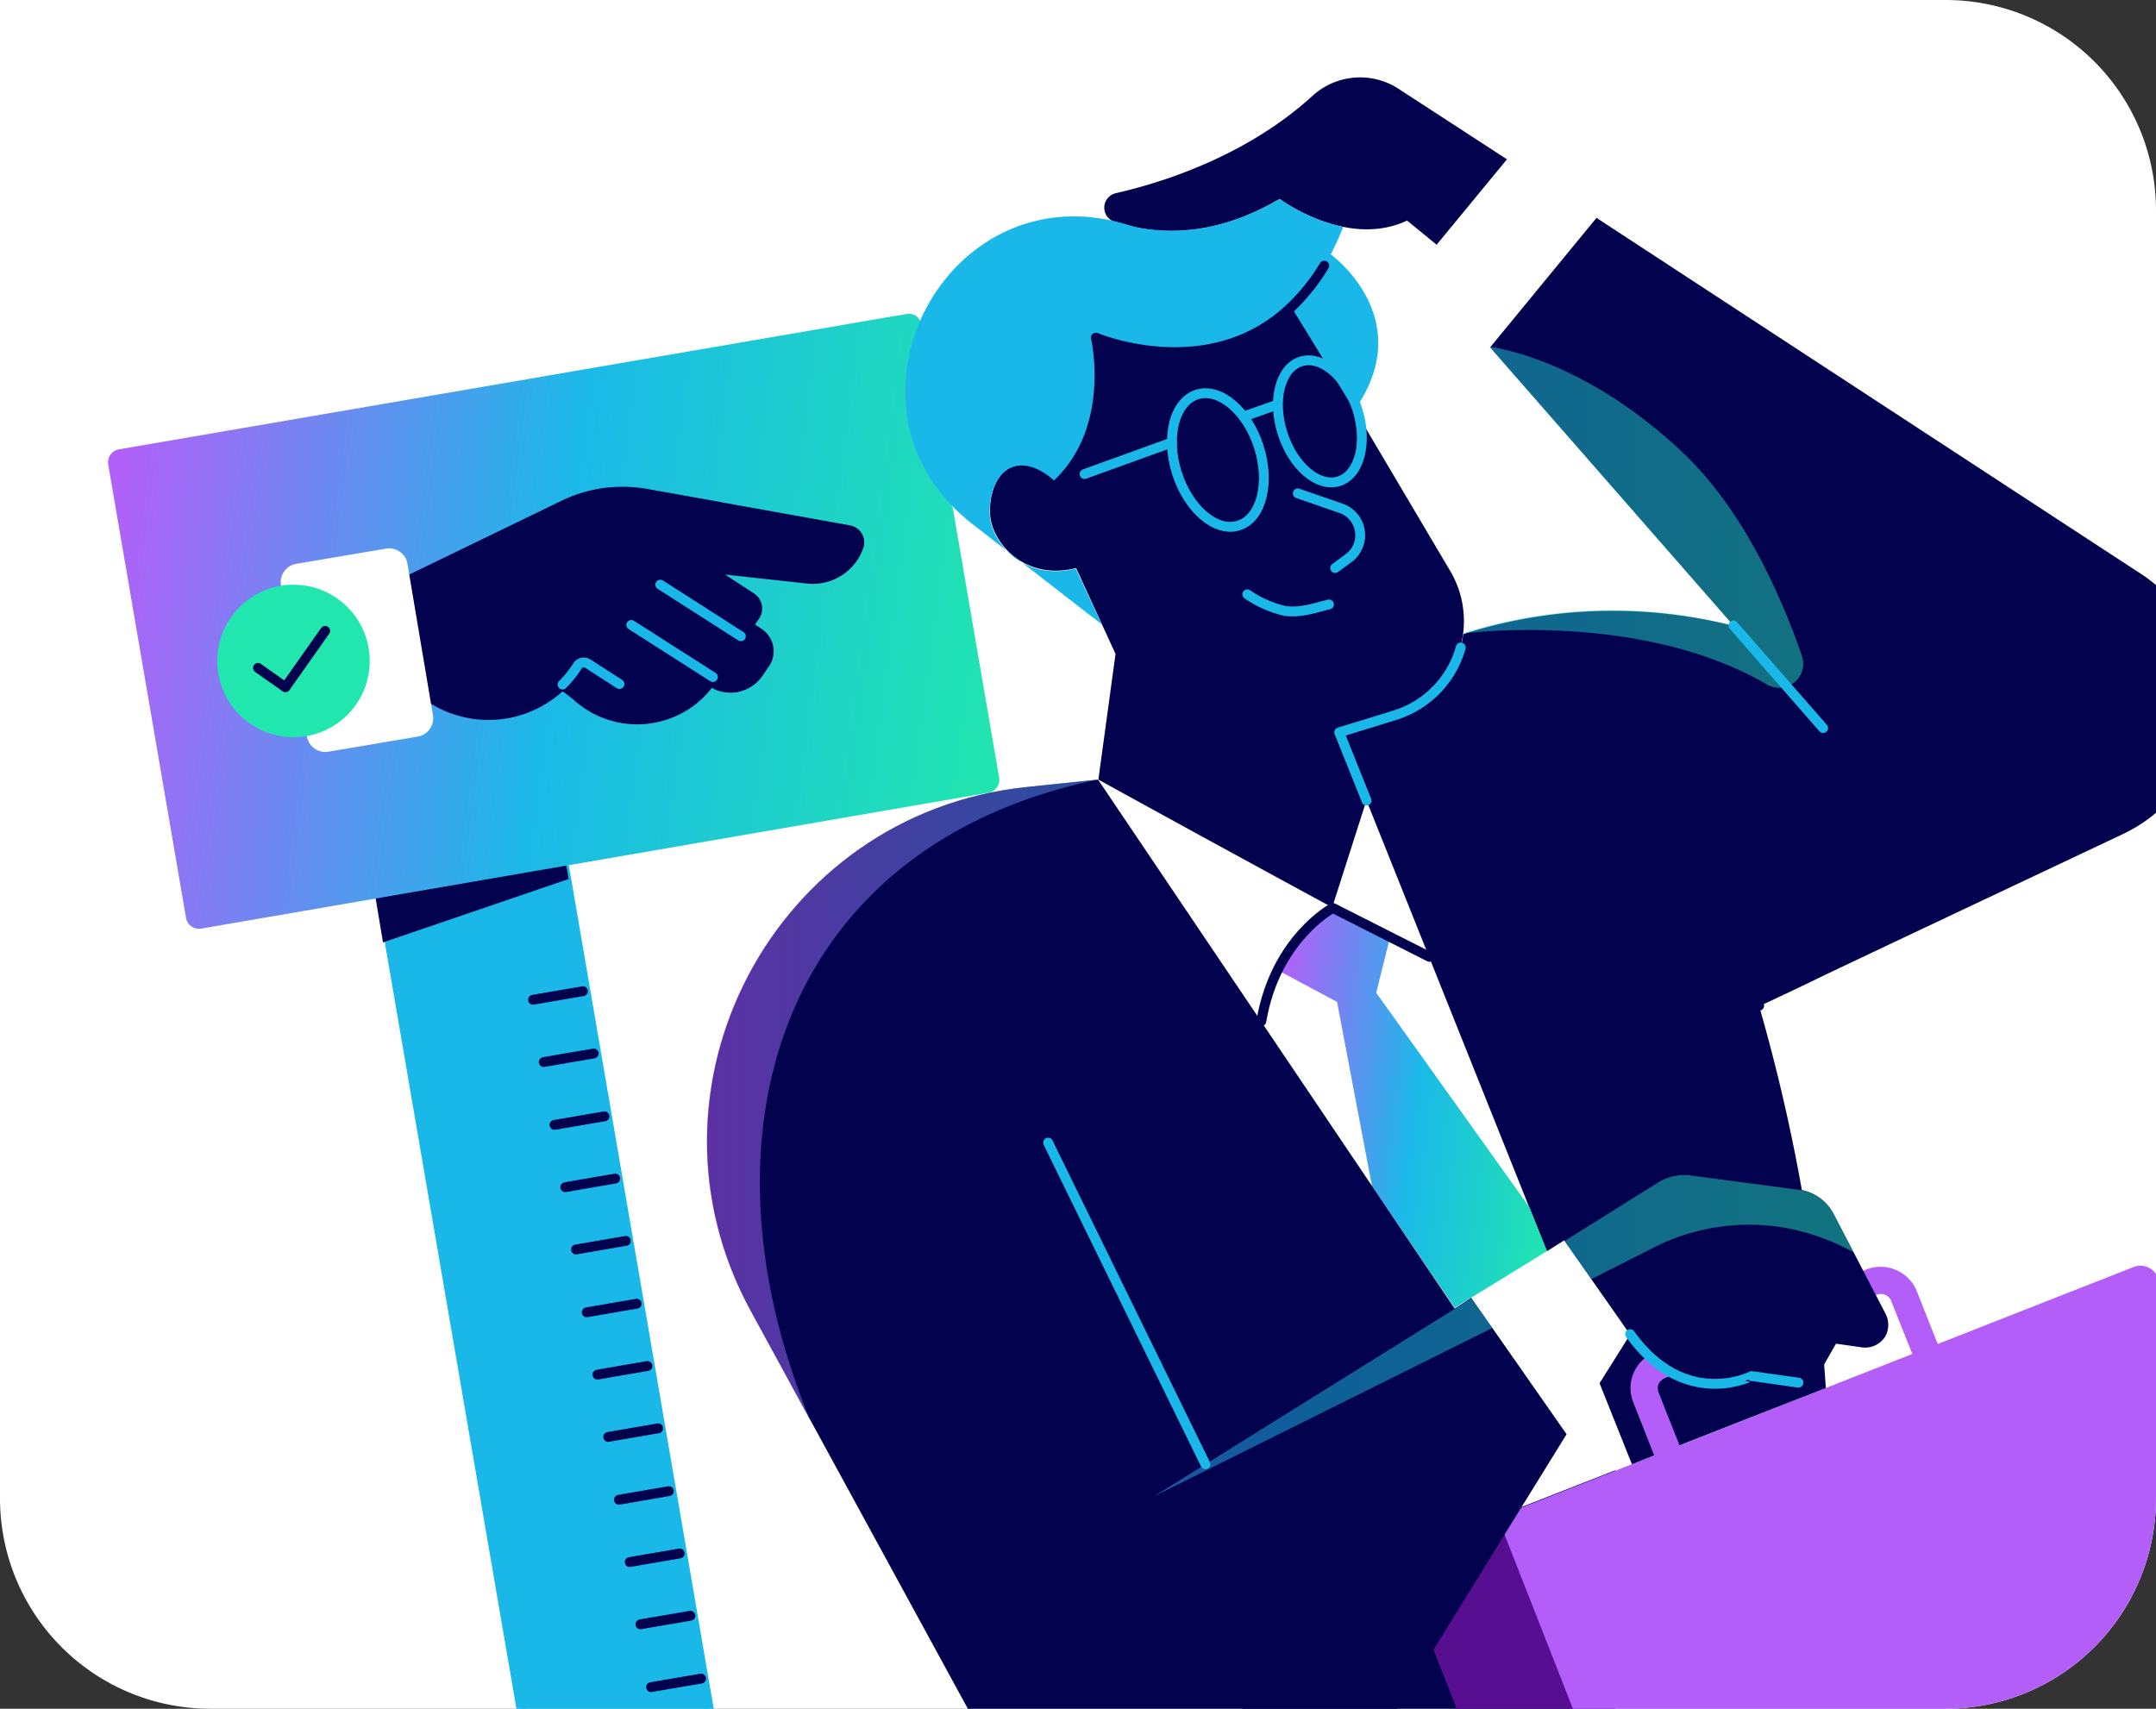 <?xml version="1.0" encoding="UTF-8"?> <svg xmlns="http://www.w3.org/2000/svg" xmlns:xlink="http://www.w3.org/1999/xlink" id="Layer_1" data-name="Layer 1" viewBox="0 0 328 260"><rect x="0" y="0" width="328" height="260" fill="#333333" stroke="none"/><defs><style>.cls-1{fill:#fff;}.cls-2{clip-path:url(#clip-path);}.cls-14,.cls-3{fill:#1ab8e8;}.cls-15,.cls-3,.cls-8{stroke:#1ab8e8;}.cls-3{stroke-miterlimit:10;stroke-width:1.5px;}.cls-15,.cls-4,.cls-8{fill:none;}.cls-4,.cls-5,.cls-7{stroke:#02024e;}.cls-15,.cls-4,.cls-7,.cls-8{stroke-linecap:round;stroke-linejoin:round;}.cls-4,.cls-5,.cls-7,.cls-8{stroke-width:1.5px;}.cls-10,.cls-5,.cls-7{fill:#02024e;}.cls-5{stroke-miterlimit:10;}.cls-6{fill:url(#linear-gradient);}.cls-9{fill:#21e6ad;}.cls-11{fill:#570e91;}.cls-12{fill:#b45ef9;}.cls-13{fill:url(#linear-gradient-2);}.cls-15{stroke-width:1.5px;}.cls-16{opacity:0.5;isolation:isolate;fill:url(#linear-gradient-3);}</style><clipPath id="clip-path"><path class="cls-1" d="M296,0H0V228a32,32,0,0,0,32,32H296a32,32,0,0,0,32-32V32A32,32,0,0,0,296,0Z"></path></clipPath><linearGradient id="linear-gradient" x1="83.67" y1="-179.05" x2="224.55" y2="-179.05" gradientTransform="matrix(0.99, 0.13, 0.13, -0.99, -44.52, -103.57)" gradientUnits="userSpaceOnUse"><stop offset="0" stop-color="#b45ff9"></stop><stop offset="0.5" stop-color="#1bb9e8"></stop><stop offset="1" stop-color="#21e6ae"></stop></linearGradient><linearGradient id="linear-gradient-2" x1="270.25" y1="-235.28" x2="316.66" y2="-235.28" xlink:href="#linear-gradient"></linearGradient><linearGradient id="linear-gradient-3" x1="107.62" y1="-306.24" x2="282.01" y2="-306.24" gradientTransform="matrix(1, 0, 0, -1, 0, -166)" xlink:href="#linear-gradient"></linearGradient></defs><path class="cls-1" d="M296,0H0V228a32,32,0,0,0,32,32H296a32,32,0,0,0,32-32V32A32,32,0,0,0,296,0Z"></path><g class="cls-2"><g id="Layer_1-2" data-name="Layer 1"><rect class="cls-3" x="78.47" y="132.35" width="27.95" height="245.3" transform="matrix(0.99, -0.17, 0.17, 0.99, -41.96, 19.4)"></rect><line class="cls-4" x1="88.69" y1="150.82" x2="81.09" y2="152.12"></line><line class="cls-4" x1="90.32" y1="160.3" x2="82.72" y2="161.6"></line><line class="cls-4" x1="91.96" y1="169.86" x2="84.36" y2="171.16"></line><line class="cls-4" x1="93.59" y1="179.33" x2="85.99" y2="180.64"></line><line class="cls-4" x1="95.22" y1="188.81" x2="87.63" y2="190.12"></line><line class="cls-4" x1="96.86" y1="198.37" x2="89.26" y2="199.68"></line><line class="cls-4" x1="98.49" y1="207.85" x2="90.89" y2="209.16"></line><line class="cls-4" x1="100.13" y1="217.33" x2="92.53" y2="218.64"></line><line class="cls-4" x1="101.76" y1="226.89" x2="94.16" y2="228.2"></line><line class="cls-4" x1="103.4" y1="236.37" x2="95.8" y2="237.68"></line><line class="cls-4" x1="105.03" y1="245.85" x2="97.43" y2="247.15"></line><line class="cls-4" x1="106.66" y1="255.41" x2="99.06" y2="256.71"></line><polygon class="cls-5" points="85.66 133.25 85.42 131.78 57.88 136.52 58.86 142.4 85.66 133.25"></polygon><path class="cls-6" d="M137.88,47.78,18.09,68.37a2,2,0,0,0-1.63,2.29l11.84,69a2,2,0,0,0,2.29,1.64l119.79-20.68A2,2,0,0,0,152,118.3L140.16,49.41A1.9,1.9,0,0,0,137.88,47.78Z"></path><path class="cls-7" d="M112.06,77.6c-7.11-1.3-13.65-2.45-13.65-2.45a20.51,20.51,0,0,0-12.66,1.72L61.31,88.72l2.78,16.34.25.24a16,16,0,0,0,21.16-1.06A23.13,23.13,0,0,1,88,106.12a13.61,13.61,0,0,0,14,2.37,13.33,13.33,0,0,0,6.21-5l6.62-9.73a2,2,0,0,0-.57-2.86l-7-4.57,15.53,1.71a7.39,7.39,0,0,0,7.84-4.9,1.88,1.88,0,0,0-1.39-2.45Z"></path><path class="cls-7" d="M115.57,96.4l-1.72-1.15c-1.88,2.7-5.63,8.26-5.63,8.26s-.09.08-.09.16.09,0,.09.08a5.15,5.15,0,0,0,7.19-1.39l1.06-1.55A3.32,3.32,0,0,0,115.57,96.4Z"></path><path class="cls-1" d="M50,114.37l13.48-2.28a2.83,2.83,0,0,0,2.37-3.35L62,85.86a2.82,2.82,0,0,0-3.35-2.37L45.14,85.78a2.81,2.81,0,0,0-2.37,3.35L46.69,112A2.83,2.83,0,0,0,50,114.37Z"></path><line class="cls-8" x1="108.46" y1="103.02" x2="96.04" y2="95.09"></line><line class="cls-8" x1="112.71" y1="96.81" x2="100.45" y2="88.96"></line><path class="cls-8" d="M85.58,104.16a15.88,15.88,0,0,0,2.29-2.86h0a1.15,1.15,0,0,1,1.55-.33l4.82,3.11"></path><circle class="cls-9" cx="44.65" cy="100.57" r="11.6"></circle><polyline class="cls-4" points="39.25 101.63 43.42 104.57 49.47 95.99"></polyline><rect class="cls-10" x="189.03" y="221.66" width="56.71" height="56.71"></rect><polygon class="cls-1" points="167.13 118.62 207.9 121.81 248.27 222.72 227.84 230.73 167.13 118.62"></polygon><polygon class="cls-11" points="246.47 323.14 257.67 306.72 227.84 230.73 216.56 247.15 246.47 323.14"></polygon><path class="cls-12" d="M324.5,192.82l-96.66,38,29.82,76,99.45-39.05-28.77-73.22A2.86,2.86,0,0,0,324.5,192.82Z"></path><polygon class="cls-1" points="215.91 40.51 229.23 24.25 242.79 33.15 226.62 52.77 215.91 40.51"></polygon><path class="cls-10" d="M277.77,148.28c-4.09,2-7.52,3.6-10.14,4.83a274.33,274.33,0,0,1,10.14,58.09c-10.46,4.09-20.92,8.17-29.5,11.6-17.81-44.61-44.53-111.37-44.53-111.37s3.51-1.06,8.49-2.61a14.8,14.8,0,0,0,10.38-12.34,74.93,74.93,0,0,1,41.18-1.23c-15-17.15-37.09-42.4-37.09-42.4l16.18-19.7c34.72,22.72,82.85,54.18,82.85,54.18a22.72,22.72,0,0,1-2.7,39.55C306.28,134.8,289.45,142.73,277.77,148.28Z"></path><path class="cls-10" d="M192.7,31.36c.66-.33,1.31-.74,2-1.07,0,0,10.21,7.6,19.36,3.27l4.5,3.68,10.7-13L212.81,13.54a10.73,10.73,0,0,0-13.16,1.07c-9.89,9-22.39,13.07-29.91,14.79a2.26,2.26,0,0,0-.24,4.33C174.81,35.52,183,36.42,192.7,31.36Z"></path><path class="cls-4" d="M258.24,127.37s4.57,9.15,9.39,25.65"></path><path class="cls-13" d="M235.36,190.37l-2.7-6.7-23.29-32.61,2.13-8.58c-4.09-2-8.83-4.49-8.83-4.49a22.31,22.31,0,0,0-8.41,9.56l9.15,4.9,5.31,28L221.3,199Z"></path><path class="cls-10" d="M173.5,122.14c10.22,5.64,29.17,15.93,29.17,15.93l5.23-16.34-4.16-10.38s3.51-1.06,8.49-2.61a14.93,14.93,0,0,0,8.42-21.82s-20.43-34.56-23.94-40.37c-12.42,12.18-29.91,4.83-29.91,4.83S170,64.94,161,73.6c0,0-3.35-3.68-6.7-2.7-3.19,1-4,5.48-3.59,8.09.73,4.17,5.55,9.32,13,7.44l6,13.07-2.61,19.12S169.74,120.09,173.5,122.14Z"></path><path class="cls-14" d="M167.62,95S159.86,89,147.93,79.73c-22.88-17.81-4-54.09,23.69-45.51l1.15.32c5.15,1.07,12,.9,19.93-3.18.66-.33,1.31-.74,2-1.07a27.17,27.17,0,0,0,9.64,4.25c-.57,1.47-1.23,2.86-1.88,4.17,0,0,13.48,9.72,3.59,23.7,0,0-6.61-10.87-9.56-15.61-12.42,11.85-29.74,4.66-29.74,4.66s3.19,13.56-5.8,22.22c0,0-3.35-3.67-6.7-2.69-3.19,1-4,5.47-3.6,8.09.74,4.16,5.56,9.31,13,7.43"></path><line class="cls-8" x1="189.19" y1="63.39" x2="194.26" y2="61.59"></line><line class="cls-8" x1="165" y1="72.13" x2="178.32" y2="67.31"></line><path class="cls-8" d="M197.44,75.07l6.62,2.29a4.33,4.33,0,0,1,1.06,7.6l-2,1.47"></path><path class="cls-8" d="M189.76,90.43a16.59,16.59,0,0,0,5.8,2.54c2.46.32,4.83-.58,6.62-1"></path><path class="cls-12" d="M254.8,225.66a2.14,2.14,0,0,1-2-1.3l-4.33-11a5.76,5.76,0,0,1,.08-4.5,5.93,5.93,0,0,1,3.19-3.1L284,193.14a5.94,5.94,0,0,1,7.59,3.27l4.66,11.77a2.07,2.07,0,0,1-3.84,1.55L287.73,198a1.69,1.69,0,0,0-2.2-1l-32.2,12.67a2.12,2.12,0,0,0-1,.9,1.85,1.85,0,0,0,0,1.31l4.33,10.94a2.08,2.08,0,0,1-1.14,2.7A1.23,1.23,0,0,1,254.8,225.66Z"></path><path class="cls-4" d="M160.92,73.6c9-8.58,5.8-22.22,5.8-22.22s17.49,7.35,29.91-4.83l-.17.17a30.8,30.8,0,0,0,5-6.29"></path><path class="cls-10" d="M223.84,197.47l-2.54,1.64-54.25-80.49-11,1.15c-38.32,4.08-60.3,45.84-41.84,79.67l38.82,71.17c11.11,20.34,40.12,21.08,52.21,1.3,21.24-34.56,33.09-53.68,33.09-53.68Z"></path><ellipse class="cls-15" cx="185.28" cy="70.01" rx="6.54" ry="10.46" transform="translate(-12.5 59.39) rotate(-17.63)"></ellipse><ellipse class="cls-15" cx="200.8" cy="64.13" rx="5.97" ry="9.56" transform="translate(-9.99 63.81) rotate(-17.63)"></ellipse><polygon class="cls-1" points="223.92 197.56 238.46 218.23 248.02 203.03 237.97 188.73 223.92 197.56"></polygon><path class="cls-4" d="M191.89,155.39c2.12-12.58,10.87-17.24,10.87-17.24l14.7,7.44"></path><path class="cls-10" d="M238,188.73l14.38-9a6.92,6.92,0,0,1,4.74-1L273.68,181a7.07,7.07,0,0,1,5.31,3.76l7.85,15.11a3.67,3.67,0,0,1,0,3.44,3.61,3.61,0,0,1-3.52,1.71l-4-.57L277,208.51a3.58,3.58,0,0,1-3.51,1.79l-7.11-1s-10.22,5.23-18.47-6.37Z"></path><path class="cls-8" d="M207.9,121.81l-4.16-10.38s3.51-1.06,8.49-2.61a15,15,0,0,0,10-10.3"></path><path class="cls-8" d="M273.6,210.38l-7.11-1S256.28,214.63,248,203"></path></g><path class="cls-16" d="M256,68.86c-15.44-14.62-29.42-16.1-29.42-16.1l37.1,42.41c-2.78-.65-5.55-1.22-8.41-1.63a74.59,74.59,0,0,0-32.77,2.86s26.88-3.6,46.33,7.76a3.66,3.66,0,0,0,5.31-4.33C271,90.68,265.18,77.52,256,68.86Zm-89,49.76-11,1.15c-38.32,4.08-60.3,45.84-41.84,79.67l9.24,17C104.87,171.82,119.33,128.51,167.05,118.62Zm8.5,109.09,48.37-30.15,3.19,4.49Zm76.31-38a32.08,32.08,0,0,1,19.45-2.94,33.8,33.8,0,0,1,10.7,3.76l-2.94-5.72a7.09,7.09,0,0,0-5.31-3.76l-16.59-2.21a7.53,7.53,0,0,0-4.73,1l-14.39,9,4.09,5.8Z"></path><line class="cls-8" x1="263.71" y1="95.17" x2="277.36" y2="110.78"></line><line class="cls-8" x1="159.45" y1="173.86" x2="183.39" y2="222.8"></line></g></svg> 